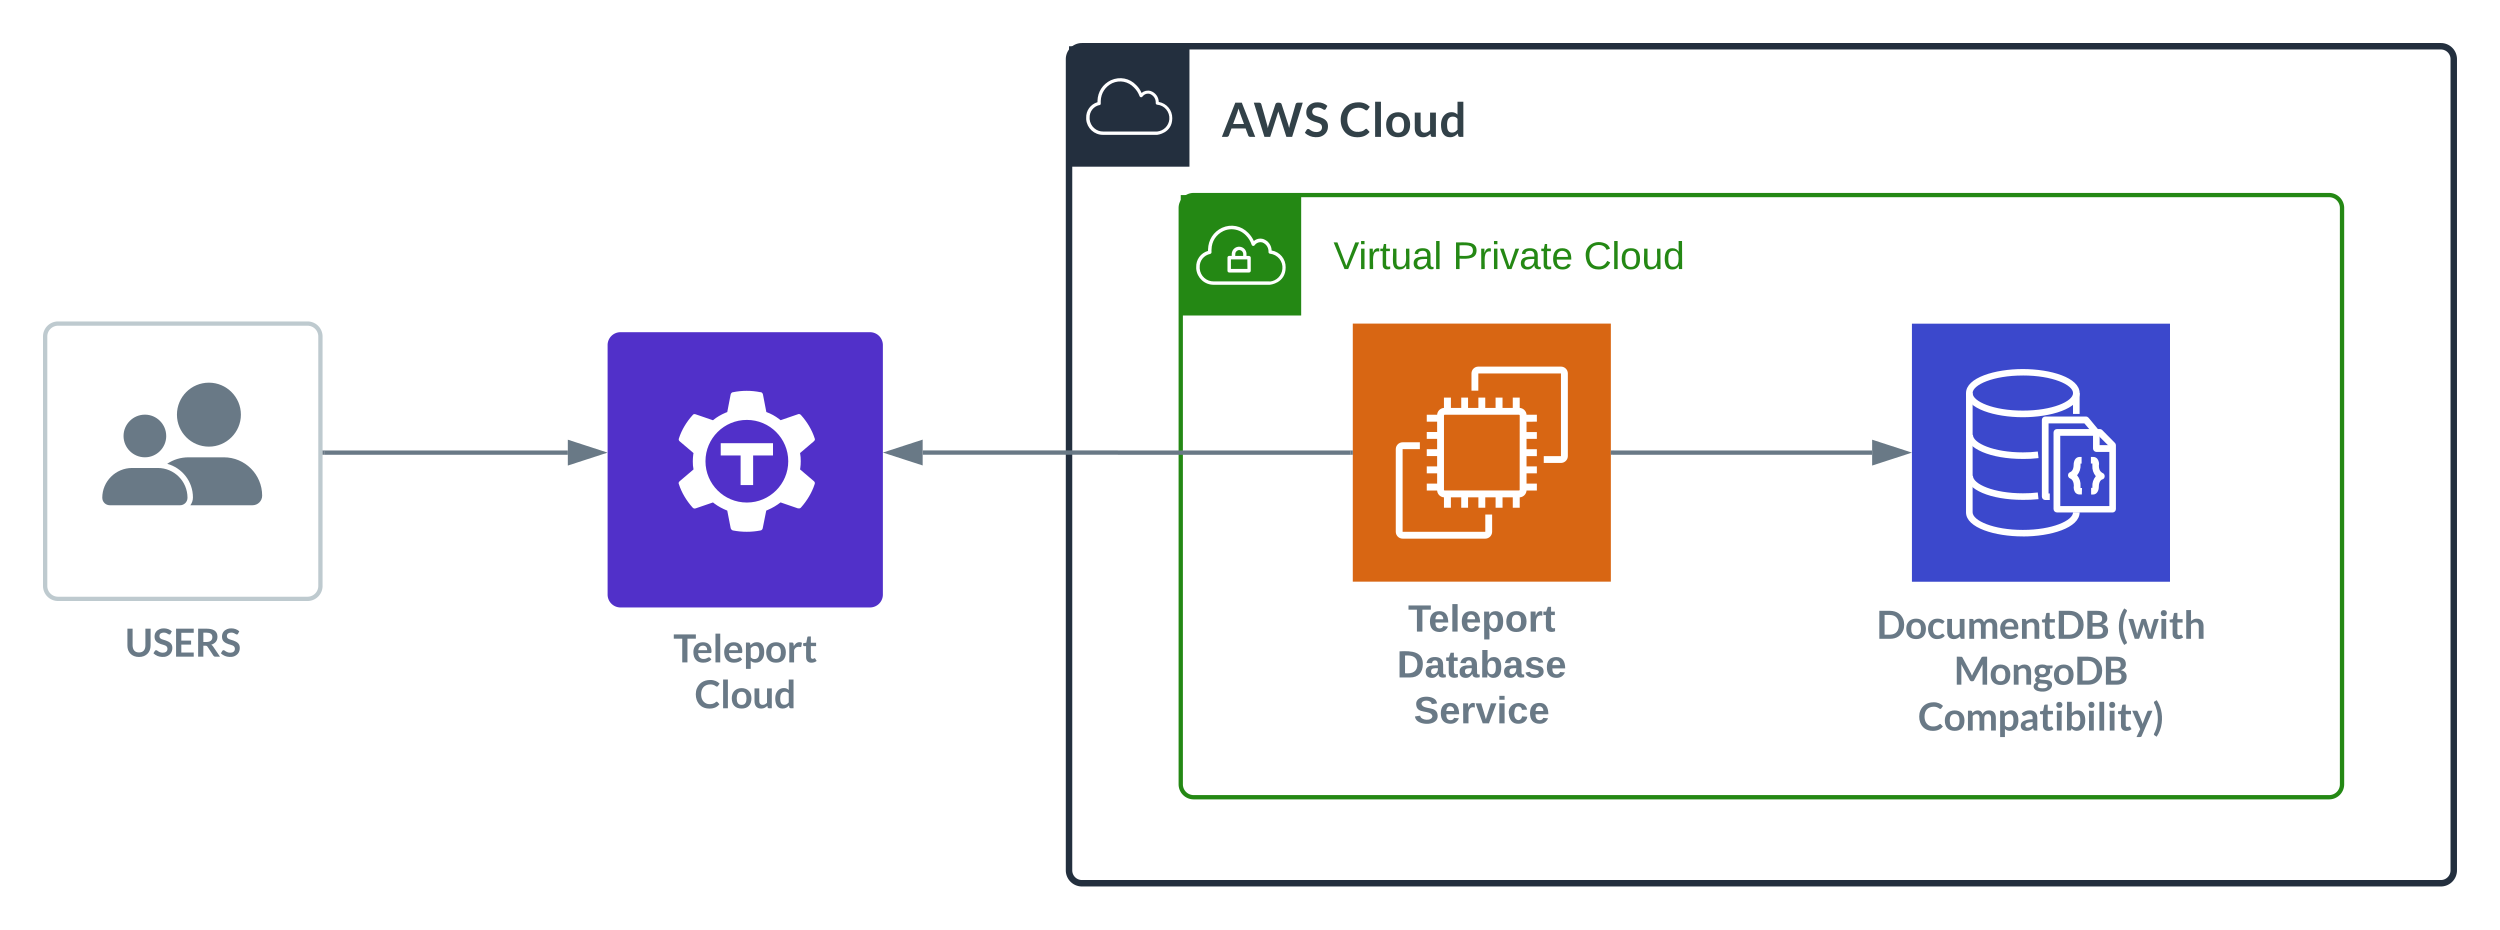 <svg xmlns="http://www.w3.org/2000/svg" xmlns:xlink="http://www.w3.org/1999/xlink" xmlns:lucid="lucid" width="1162.5" height="432.22"><g transform="translate(35.917 -503.89)" lucid:page-tab-id="SkqSV6xwhLJh"><path d="M-500 500h2000v500H-500z" fill="#fff"/><path d="M461.18 531.4a6 6 0 0 1 6-6h631.9a6 6 0 0 1 6 6v377.2a6 6 0 0 1-6 6h-631.9a6 6 0 0 1-6-6z" stroke="#232f3e" stroke-width="3" fill-opacity="0"/><path d="M461.18 525.4h56v56h-56v-56z" stroke="#fff" stroke-opacity="0" fill="#232f3e"/><path d="M502.06 566.6h-25c-4.13.06-7.57-3.08-7.9-7.2v-.63c-.15-3.4 1.97-6.38 5.25-7.36v-.65c.13-4.22 2.45-7.75 6.25-9.57 4.13-1.85 8.73-.95 11.8 2.32 1.1 1.08 1.85 2.2 2.45 3.6 1.2-1 2.72-1.33 4.24-.9 2.24.78 3.68 2.73 3.76 5.08 3.68.66 6.32 3.8 6.28 7.57 0 7.07-7.04 7.73-7.12 7.76zm-26.7-13.87c-2.83.6-4.75 3.14-4.6 6.04v.53c.3 3.32 3.1 5.83 6.4 5.75h24.98c3.04-.3 5.4-2.64 5.68-5.7.28-3.43-2.24-6.5-5.68-6.78-.44-.05-.72-.44-.64-.87.08-1.84-1-3.45-2.72-4.14-1.32-.37-2.64.13-3.44 1.24-.2.24-.44.37-.76.32-.28-.05-.48-.24-.6-.5-.6-1.6-1.4-2.85-2.6-4.04-2.68-2.8-6.6-3.6-10.13-2-3.24 1.6-5.2 4.64-5.32 8.25-.04.4-.04.74 0 1.14.04.4-.2.76-.6.84z" stroke="#fff" stroke-opacity="0" fill="#fff"/><use xlink:href="#a" transform="matrix(1,0,0,1,532.181,545.39) translate(0 22.153)"/><use xlink:href="#b" transform="matrix(1,0,0,1,532.181,545.39) translate(54.652 22.153)"/><path d="M513.13 600.6a6 6 0 0 1 6-6h528a6 6 0 0 1 6 6v268a6 6 0 0 1-6 6h-528a6 6 0 0 1-6-6z" stroke="#248814" stroke-width="2" fill="#fff" fill-opacity="0"/><path d="M513.13 594.6h56v56h-56v-56z" stroke="#fff" stroke-opacity="0" fill="#248814"/><path d="M544.9 622.9h-1.2v-1.1c-.1-1.72-1.46-3.06-3.2-3.18-1.88-.14-3.53 1.3-3.66 3.2v1.06h-1.18c-.44 0-.8.36-.8.8v6.13c0 .45.36.8.8.8h9.23c.44 0 .8-.35.8-.8v-6.08c0-.45-.37-.8-.8-.8zm-6.4-1.05c.1-1.02 1-1.77 2-1.67.9.08 1.57.77 1.66 1.67v1.06h-3.7zm5.64 7.08h-7.68v-4.42h7.63z" stroke="#fff" stroke-opacity="0" fill="#fff"/><path d="M555.4 620.35c-.08-2.44-1.58-4.47-3.87-5.3-1.58-.46-3.16-.13-4.4.9-.68-1.44-1.47-2.6-2.6-3.75-3.24-3.35-7.94-4.28-12.18-2.4-4.04 1.9-6.4 5.64-6.53 10.06v.7c-3.42.98-5.66 4.08-5.5 7.65v.64c.38 4.28 3.9 7.52 8.2 7.47h26s7.4-.63 7.4-8.1c.06-3.9-2.65-7.2-6.52-7.85zm-.96 14.4h-25.92c-3.45.05-6.28-2.53-6.57-5.97v-.52c-.17-3.05 1.9-5.7 4.9-6.3.38-.12.63-.48.6-.9-.05-.4-.05-.73 0-1.14.07-3.8 2.1-6.95 5.52-8.6 1.25-.58 2.42-.82 3.83-.85 2.62.08 4.87 1.04 6.7 2.94 1.25 1.3 2.04 2.62 2.62 4.32.04.14.13.27.25.36.38.27.88.2 1.13-.17.83-1.17 2.24-1.66 3.62-1.28 1.78.7 2.87 2.4 2.82 4.3-.08.42.2.84.63.92 3.58.35 6.2 3.54 5.82 7.1-.3 3.14-2.7 5.53-5.83 5.86z" stroke="#fff" stroke-opacity="0" fill="#fff"/><use xlink:href="#c" transform="matrix(1,0,0,1,584.132,614.61) translate(0 14.4)"/><use xlink:href="#d" transform="matrix(1,0,0,1,584.132,614.61) translate(55.5 14.4)"/><use xlink:href="#e" transform="matrix(1,0,0,1,584.132,614.61) translate(116.4 14.4)"/><path d="M-14.92 656.36a6 6 0 0 1 6-6h116a6 6 0 0 1 6 6v116a6 6 0 0 1-6 6h-116a6 6 0 0 1-6-6z" stroke="#becacf" stroke-width="2" fill="#fff" filter="url(#f)"/><path d="M-14.92 796.36a6 6 0 0 1 6-6h116a6 6 0 0 1 6 6v12a6 6 0 0 1-6 6h-116a6 6 0 0 1-6-6z" fill="none"/><use xlink:href="#g" transform="matrix(1,0,0,1,-14.917,790.358) translate(37.08 18.88)"/><path d="M76.1 696.7c0 8.2-6.7 14.88-14.87 14.88-8.25 0-14.87-6.67-14.87-14.88 0-8.2 6.62-14.87 14.87-14.87 8.18 0 14.87 6.67 14.87 14.87zM41.38 706.62c0 5.47-4.46 9.92-9.9 9.92-5.5 0-9.95-4.45-9.95-9.92s4.46-9.92 9.96-9.92c5.42 0 9.88 4.45 9.88 9.92zM11.64 735.35c0-7.64 6.25-13.85 13.9-13.85h11.9c7.66 0 13.83 6.2 13.83 13.85 0 1.94-1.56 3.48-3.42 3.48h-32.7c-1.95 0-3.5-1.54-3.5-3.48z" stroke="#000" stroke-opacity="0" fill="#697986"/><path d="M41.83 719.56c6.9 1.88 11.97 8.15 11.97 15.67 0 1.3-.45 2.57-1.2 3.6h28.93c2.45 0 4.46-2 4.46-4.45 0-9.86-7.97-17.84-17.86-17.84H51.8c-3.73 0-7.15 1.08-9.97 3.02z" stroke="#000" stroke-opacity="0" fill="#697986"/><path d="M853.13 654.4h120v120h-120v-120z" stroke="#fff" stroke-opacity="0" stroke-width="2" fill="#3b48cc"/><path d="M917.23 736.4h-2.1c-.87 0-1.58-.7-1.58-1.6v-35.62c0-.9.7-1.6 1.6-1.6h18.9c.47 0 .87.2 1.2.55l4.78 5.78-2.25 2.07-4.45-5.2h-16.66v32.56h.56z" stroke="#fff" stroke-opacity="0" stroke-width="2" fill="#fff"/><path d="M946.44 742.18h-25.86c-.87 0-1.6-.7-1.6-1.6V705c0-.9.73-1.6 1.6-1.6h19.95c.43 0 .78.16 1.1.47l5.9 5.97c.3.3.45.66.45 1.1v29.7c-.03.86-.7 1.52-1.54 1.56zm-24.32-2.98h22.8v-27.67l-5.03-5H922.1z" stroke="#fff" stroke-opacity="0" stroke-width="2" fill="#fff"/><path d="M946.44 714.04h-7.5c-.88 0-1.6-.72-1.6-1.6v-7.52h3.07v5.96h5.98zM932.14 733.83h-1c-.82.02-1.53-.3-2.06-.92-.66-.97-.87-2.04-.66-3.2-.1-2.85-1.7-3.3-1.7-3.3-.8-.32-1.23-1.25-.92-2.06.17-.46.5-.77.93-.95.14 0 1.6-.6 1.6-3.4 0-1.7.8-3.56 2.66-3.63h1.04v3.1h-.5c-.03.17-.03.34 0 .52.1 1.86-.42 3.48-1.6 4.9 1.18 1.46 1.7 3.07 1.6 4.93v.28c-.03.26-.03.47 0 .7h.68zM936.45 733.83v-3.07h.58c.02-.2.02-.33 0-.52-.1-1.86.42-3.48 1.6-4.92-1.18-1.44-1.7-3.06-1.6-4.92v-.28c.03-.24.03-.44 0-.68h-.68v-3.08h1c.82-.02 1.53.3 2.05.93.66.97.88 2.03.66 3.2 0 2.7 1.6 3.2 1.6 3.28.7.23 1.14.88 1.1 1.6 0 .7-.45 1.3-1.13 1.46-.13 0-1.6.6-1.6 3.42 0 1.68-.8 3.55-2.65 3.6zM904.7 697.9c-12.8 0-26.42-3.93-26.42-11.2 0-7.25 13.58-11.2 26.42-11.2 12.84 0 26.42 3.95 26.42 11.2 0 7.27-13.63 11.2-26.42 11.2zm0-19.4c-13.74 0-23.35 4.3-23.35 8.2 0 3.84 9.6 8.12 23.35 8.12 13.74 0 23.35-4.28 23.35-8.13 0-3.9-9.6-8.2-23.35-8.2z" stroke="#fff" stroke-opacity="0" stroke-width="2" fill="#fff"/><path d="M928.03 686.68h3.07v9.7h-3.07v-9.7zM904.7 753.33c-12.8 0-26.42-3.93-26.42-11.2V686.7h3.07v55.4c0 3.85 9.6 8.2 23.35 8.2 13.74 0 23.35-4.35 23.35-8.2h3.07c0 7.32-13.63 11.25-26.42 11.25z" stroke="#fff" stroke-opacity="0" stroke-width="2" fill="#fff"/><path d="M904.74 717.3c-15.02 0-26.34-4.82-26.34-11.2h3.1c0 3.84 9.6 8.15 23.24 8.15 2.45 0 4.5-.12 6.92-.4l.34 3.06c-2.56.3-4.7.4-7.26.4zM904.76 736.33c-15.05 0-26.36-4.8-26.36-11.2h3.1c0 3.85 9.6 8.15 23.26 8.15 2.42 0 4.47-.1 6.88-.38l.34 3.1c-2.52.25-4.7.34-7.22.33z" stroke="#fff" stroke-opacity="0" stroke-width="2" fill="#fff"/><use xlink:href="#h" transform="matrix(1,0,0,1,823.132,783.39) translate(13.529 17.547)"/><use xlink:href="#i" transform="matrix(1,0,0,1,823.132,783.39) translate(125.271 17.547)"/><use xlink:href="#j" transform="matrix(1,0,0,1,823.132,783.39) translate(49.538 38.88)"/><use xlink:href="#k" transform="matrix(1,0,0,1,823.132,783.39) translate(32.831 60.213)"/><path d="M593.13 654.36h120v120h-120v-120z" stroke="#fff" stroke-opacity="0" stroke-width="2" fill="#d86613"/><path d="M689.93 719.16h-8v-3.18h8v-38.44H651.5v8.02h-3.18v-8.02c0-1.75 1.43-3.18 3.18-3.18h38.43c1.75 0 3.2 1.43 3.2 3.18v38.44c0 1.74-1.45 3.18-3.2 3.18zM654.74 754.36H616.3c-1.75 0-3.18-1.44-3.18-3.18v-38.44c0-1.75 1.43-3.18 3.18-3.18h8.02v3.18h-8.02v38.44h38.44v-8.02h3.18v8.02c0 1.74-1.44 3.18-3.18 3.18z" stroke="#fff" stroke-opacity="0" stroke-width="2" fill="#fff"/><path d="M678.73 699.97v-3.23h-4.8c-.1-1.68-1.5-3.07-3.18-3.17v-4.8h-3.23v4.8h-4.76v-4.8h-3.23v4.8h-4.8v-4.8h-3.2v4.8h-4.8v-4.8h-3.17v4.8h-4.8v-4.8h-3.24v4.8c-1.7.1-3.07 1.5-3.17 3.17h-4.82v3.23h4.82v4.8h-4.82v3.2h4.82v4.8h-4.82v3.18h4.82v4.8h-4.82V724h4.82v4.76h-4.82v3.23h4.82c.1 1.7 1.48 3.07 3.17 3.17v4.82h3.23v-4.82h4.8v4.82h3.18v-4.82h4.8v4.82h3.2v-4.82h4.8v4.82h3.23v-4.82h4.76v4.82h3.23v-4.82c1.68-.1 3.07-1.48 3.17-3.17h4.8v-3.23h-4.8V724h4.8v-3.22h-4.8v-4.8h4.8v-3.2h-4.8v-4.8h4.8v-3.18h-4.8v-4.8zm-8 31.7c0 .15-.14.3-.3.3h-34.6c-.16 0-.3-.15-.3-.3v-34.62c0-.15.14-.3.3-.3h34.6c.16 0 .32.15.32.3z" stroke="#fff" stroke-opacity="0" stroke-width="2" fill="#fff"/><use xlink:href="#l" transform="matrix(1,0,0,1,563.132,783.358) translate(55.704 14.222)"/><use xlink:href="#m" transform="matrix(1,0,0,1,563.132,783.358) translate(50.568 35.556)"/><use xlink:href="#n" transform="matrix(1,0,0,1,563.132,783.358) translate(58.395 56.889)"/><path d="M246.62 660.36a6 6 0 0 1 6-6h116a6 6 0 0 1 6 6v116a6 6 0 0 1-6 6h-116a6 6 0 0 1-6-6z" stroke="#000" stroke-opacity="0" stroke-width="2" fill="#5130c9" filter="url(#o)"/><path d="M246.62 800.36a6 6 0 0 1 6-6h116a6 6 0 0 1 6 6v12a6 6 0 0 1-6 6h-116a6 6 0 0 1-6-6z" fill="none"/><use xlink:href="#p" transform="matrix(1,0,0,1,246.619,794.358) translate(30.556 17.547)"/><use xlink:href="#q" transform="matrix(1,0,0,1,246.619,794.358) translate(40.458 38.88)"/><path d="M317.72 686.23c.5 0 .88.4 1.07.85l.06.2 1.58 8.2c2.15.78 4.18 1.9 5.95 3.27l.7.53 8.03-2.76c.5-.26 1.08-.06 1.46.4 2.77 3.08 5.05 6.82 6.32 10.75.25.46.13.98-.25 1.3l-.13.14-6.4 5.45c.26 1.25.32 2.56.32 3.8 0 1.06-.06 2.1-.2 3.1l-.12.7 6.4 5.45c.44.33.63.92.38 1.44-1.27 3.94-3.55 7.68-6.33 10.82-.33.4-.84.53-1.28.4h-.2l-8.03-2.76c-1.78 1.38-3.75 2.56-5.9 3.48l-.76.33-1.64 8.2c-.07.46-.5 1-1.08 1.05-2.1.4-4.18.6-6.33.6-2.16 0-4.25-.2-6.34-.6-.5-.06-.9-.46-1.08-.92l-.06-.13-1.6-8.2c-2.14-.85-4.23-1.96-6.06-3.34l-.57-.46-8.06 2.76c-.5.2-1.07.06-1.45-.4-2.8-3.14-5.08-6.88-6.34-10.82-.26-.45-.13-.98.25-1.3l.14-.14 6.4-5.44c-.26-1.18-.33-2.5-.33-3.8 0-1.05.08-2.03.2-3.08l.13-.73-6.4-5.44c-.44-.32-.63-.9-.37-1.43 1.26-3.93 3.54-7.67 6.33-10.75.3-.46.8-.6 1.25-.46l.2.06 8.04 2.76c1.7-1.44 3.78-2.63 5.94-3.54l.7-.26 1.58-8.2c.12-.52.57-1.05 1.14-1.05 4.18-.85 8.48-.85 12.66 0zm-6.33 12.92c-10.65 0-19.26 8.6-19.26 19.2 0 10.63 8.6 19.22 19.25 19.22 10.62 0 19.24-8.6 19.24-19.2 0-10.63-8.62-19.22-19.25-19.22zm12.14 10.82v5.7h-9.24v13.77h-5.82v-13.77h-9.25v-5.7h24.3z" stroke="#000" stroke-opacity="0" fill="#fff"/><path d="M592.13 714.36H483.9a.02.02 0 0 1-.02-.02.02.02 0 0 0-.02 0h-90.74" stroke="#697986" stroke-width="2" fill="none"/><path d="M593.13 715.33h-1.02v-1.95h1.03z" stroke="#697986" stroke-width=".05" fill="#697986"/><path d="M377.86 714.33l14.26-4.64v9.26z" stroke="#697986" stroke-width="2" fill="#697986"/><path d="M714.13 714.36h120.5" stroke="#697986" stroke-width="2" fill="none"/><path d="M714.16 715.33h-1.03v-1.95h1.03z" stroke="#697986" stroke-width=".05" fill="#697986"/><path d="M849.9 714.36L835.63 719v-9.28z" stroke="#697986" stroke-width="2" fill="#697986"/><path d="M115.08 714.36h113.04" stroke="#697986" stroke-width="2" fill="none"/><path d="M115.1 715.33h-1.02v-1.95h1.03z" stroke="#697986" stroke-width=".05" fill="#697986"/><path d="M243.38 714.36L229.12 719v-9.28z" stroke="#697986" stroke-width="2" fill="#697986"/><defs><path fill="#324148" d="M1417 0h-208c-47 1-77-28-90-61l-108-295H412L304-61c-11 30-46 61-89 61H6l568-1446h275zM481-546h461c-77-218-163-424-231-651-66 230-154 432-230 651" id="r"/><path fill="#324148" d="M12-1446h226c47 0 80 25 90 61 87 312 181 618 262 935 6 25 10 51 15 79 10-53 22-104 38-149l284-865c11-30 46-61 89-61 78 0 148-4 169 61l282 865c15 43 27 90 38 142 9-49 18-98 30-142l246-865c9-33 45-61 89-61h211L1632 0h-243c-113-359-232-713-341-1076C938-712 818-360 704 0H461" id="s"/><path fill="#324148" d="M519-204c146 0 246-70 241-211-6-175-195-185-333-232-183-63-339-153-333-400 5-199 120-319 272-380 126-51 311-44 437 5 72 27 133 64 184 112l-66 127c-15 40-64 51-105 25-64-41-136-87-246-85-132 3-224 54-224 182 0 167 202 176 334 227 173 67 333 144 333 381 0 227-120 364-289 433-138 56-353 39-478-16-80-35-154-80-210-138l78-129c23-34 74-43 115-13 73 54 157 112 290 112" id="t"/><g id="a"><use transform="matrix(0.011,0,0,0.011,0,0)" xlink:href="#r"/><use transform="matrix(0.011,0,0,0.011,14.791,0)" xlink:href="#s"/><use transform="matrix(0.011,0,0,0.011,38.279,0)" xlink:href="#t"/></g><path fill="#324148" d="M1284-209C1170-69 1008 19 759 16c-347-4-553-182-649-442-66-178-66-423 6-596 108-261 330-435 688-440 220-3 375 79 488 188l-90 125c-16 32-68 39-102 12-71-55-162-101-298-96-304 11-465 201-465 510 0 241 101 401 267 477 125 58 330 39 424-24 42-17 97-111 150-54" id="u"/><path fill="#324148" d="M395-1486V0H148v-1486h247" id="v"/><path fill="#324148" d="M361-1005c121-49 297-49 417 0 184 74 298 236 298 490 0 330-178 530-506 530C241 15 61-185 61-515c0-254 115-416 300-490zm-45 492c0 201 65 338 254 338 188 0 251-137 251-338s-63-340-251-340c-189 0-254 139-254 340" id="w"/><path fill="#324148" d="M457 16c-234 0-346-155-346-390v-652h247v652c0 121 55 198 174 197 102-1 168-51 226-107v-742h247V0c-80-9-199 29-214-45l-17-82C697-50 608 16 457 16" id="x"/><path fill="#324148" d="M502-1045c120-1 193 43 256 101v-542h247V0c-80-9-199 29-214-45l-20-99C693-58 601 15 441 15 163 15 61-217 61-510c0-241 98-411 259-494 54-27 115-41 182-41zM316-510c0 181 36 329 209 329 118 0 173-54 233-123v-460c-48-59-104-93-198-93-188 0-244 151-244 347" id="y"/><g id="b"><use transform="matrix(0.011,0,0,0.011,0,0)" xlink:href="#u"/><use transform="matrix(0.011,0,0,0.011,15.049,0)" xlink:href="#v"/><use transform="matrix(0.011,0,0,0.011,21.131,0)" xlink:href="#w"/><use transform="matrix(0.011,0,0,0.011,33.891,0)" xlink:href="#x"/><use transform="matrix(0.011,0,0,0.011,46.651,0)" xlink:href="#y"/></g><path fill="#248814" d="M137 0h-34L2-248h35l83 218 83-218h36" id="z"/><path fill="#248814" d="M24-231v-30h32v30H24zM24 0v-190h32V0H24" id="A"/><path fill="#248814" d="M114-163C36-179 61-72 57 0H25l-1-190h30c1 12-1 29 2 39 6-27 23-49 58-41v29" id="B"/><path fill="#248814" d="M59-47c-2 24 18 29 38 22v24C64 9 27 4 27-40v-127H5v-23h24l9-43h21v43h35v23H59v120" id="C"/><path fill="#248814" d="M84 4C-5 8 30-112 23-190h32v120c0 31 7 50 39 49 72-2 45-101 50-169h31l1 190h-30c-1-10 1-25-2-33-11 22-28 36-60 37" id="D"/><path fill="#248814" d="M141-36C126-15 110 5 73 4 37 3 15-17 15-53c-1-64 63-63 125-63 3-35-9-54-41-54-24 1-41 7-42 31l-33-3c5-37 33-52 76-52 45 0 72 20 72 64v82c-1 20 7 32 28 27v20c-31 9-61-2-59-35zM48-53c0 20 12 33 32 33 41-3 63-29 60-74-43 2-92-5-92 41" id="E"/><path fill="#248814" d="M24 0v-261h32V0H24" id="F"/><g id="c"><use transform="matrix(0.05,0,0,0.05,0,0)" xlink:href="#z"/><use transform="matrix(0.05,0,0,0.05,11.65,0)" xlink:href="#A"/><use transform="matrix(0.05,0,0,0.05,15.6,0)" xlink:href="#B"/><use transform="matrix(0.05,0,0,0.05,21.55,0)" xlink:href="#C"/><use transform="matrix(0.05,0,0,0.05,26.55,0)" xlink:href="#D"/><use transform="matrix(0.05,0,0,0.05,36.55,0)" xlink:href="#E"/><use transform="matrix(0.05,0,0,0.05,46.55,0)" xlink:href="#F"/></g><path fill="#248814" d="M30-248c87 1 191-15 191 75 0 78-77 80-158 76V0H30v-248zm33 125c57 0 124 11 124-50 0-59-68-47-124-48v98" id="G"/><path fill="#248814" d="M108 0H70L1-190h34L89-25l56-165h34" id="H"/><path fill="#248814" d="M100-194c63 0 86 42 84 106H49c0 40 14 67 53 68 26 1 43-12 49-29l28 8c-11 28-37 45-77 45C44 4 14-33 15-96c1-61 26-98 85-98zm52 81c6-60-76-77-97-28-3 7-6 17-6 28h103" id="I"/><g id="d"><use transform="matrix(0.05,0,0,0.05,0,0)" xlink:href="#G"/><use transform="matrix(0.05,0,0,0.05,12,0)" xlink:href="#B"/><use transform="matrix(0.05,0,0,0.05,17.95,0)" xlink:href="#A"/><use transform="matrix(0.05,0,0,0.05,21.9,0)" xlink:href="#H"/><use transform="matrix(0.05,0,0,0.05,30.9,0)" xlink:href="#E"/><use transform="matrix(0.05,0,0,0.05,40.9,0)" xlink:href="#C"/><use transform="matrix(0.05,0,0,0.05,45.9,0)" xlink:href="#I"/></g><path fill="#248814" d="M212-179c-10-28-35-45-73-45-59 0-87 40-87 99 0 60 29 101 89 101 43 0 62-24 78-52l27 14C228-24 195 4 139 4 59 4 22-46 18-125c-6-104 99-153 187-111 19 9 31 26 39 46" id="J"/><path fill="#248814" d="M100-194c62-1 85 37 85 99 1 63-27 99-86 99S16-35 15-95c0-66 28-99 85-99zM99-20c44 1 53-31 53-75 0-43-8-75-51-75s-53 32-53 75 10 74 51 75" id="K"/><path fill="#248814" d="M85-194c31 0 48 13 60 33l-1-100h32l1 261h-30c-2-10 0-23-3-31C134-8 116 4 85 4 32 4 16-35 15-94c0-66 23-100 70-100zm9 24c-40 0-46 34-46 75 0 40 6 74 45 74 42 0 51-32 51-76 0-42-9-74-50-73" id="L"/><g id="e"><use transform="matrix(0.05,0,0,0.05,0,0)" xlink:href="#J"/><use transform="matrix(0.05,0,0,0.05,12.95,0)" xlink:href="#F"/><use transform="matrix(0.05,0,0,0.05,16.9,0)" xlink:href="#K"/><use transform="matrix(0.05,0,0,0.05,26.9,0)" xlink:href="#D"/><use transform="matrix(0.05,0,0,0.05,36.9,0)" xlink:href="#L"/></g><filter id="f" filterUnits="objectBoundingBox" x="-.08" y="-.05" width="1.16" height="1.16"><feOffset result="offOut" in="SourceAlpha" dy="4"/><feGaussianBlur result="blurOut" in="offOut" stdDeviation="5"/><feColorMatrix result="colorOut" in="blurOut" values="0 0 0 0 0 0 0 0 0 0 0 0 0 0 0 0 0 0 0.098 0"/><feBlend in="SourceGraphic" in2="colorOut"/></filter><path fill="#697986" d="M398-581c6 222 109 364 330 364 220 0 331-140 331-363v-866h269v866c-5 286-141 466-350 552-142 59-358 59-500 0-210-86-349-266-349-552v-866h269v865" id="M"/><path fill="#697986" d="M519-204c146 0 246-70 241-211-6-175-195-185-333-232-183-63-339-153-333-400 5-199 120-319 272-380 126-51 311-44 437 5 72 27 133 64 184 112l-66 127c-15 40-64 51-105 25-64-41-136-87-246-85-132 3-224 54-224 182 0 167 202 176 334 227 173 67 333 144 333 381 0 227-120 364-289 433-138 56-353 39-478-16-80-35-154-80-210-138l78-129c23-34 74-43 115-13 73 54 157 112 290 112" id="N"/><path fill="#697986" d="M1058-1446v214H417v401h505v207H417v409h641V0H146v-1446h912" id="O"/><path fill="#697986" d="M1153-1030c0 232-137 352-319 413 34 19 63 47 88 83L1284 0h-242c-51 0-80-22-101-54L637-517c-24-34-42-48-98-48H424V0H155v-1446h441c324 4 557 105 557 416zm-263 20c0-163-114-229-294-228H424v480h168c180-3 298-77 298-252" id="P"/><g id="g"><use transform="matrix(0.009,0,0,0.009,0,0)" xlink:href="#M"/><use transform="matrix(0.009,0,0,0.009,12.942,0)" xlink:href="#N"/><use transform="matrix(0.009,0,0,0.009,22.48,0)" xlink:href="#O"/><use transform="matrix(0.009,0,0,0.009,32.658,0)" xlink:href="#P"/><use transform="matrix(0.009,0,0,0.009,44.302,0)" xlink:href="#N"/></g><path fill="#697986" d="M1377-1015c71 172 71 412 0 584C1271-174 1052 0 698 0H146v-1446h552c353 6 574 175 679 431zM698-214c307-9 457-198 457-509s-150-500-457-509H417v1018h281" id="Q"/><path fill="#697986" d="M361-1005c121-49 297-49 417 0 184 74 298 236 298 490 0 330-178 530-506 530C241 15 61-185 61-515c0-254 115-416 300-490zm-45 492c0 201 65 338 254 338 188 0 251-137 251-338s-63-340-251-340c-189 0-254 139-254 340" id="R"/><path fill="#697986" d="M928-153C839-49 712 15 524 15c-227 0-358-131-424-305-47-123-49-306-4-434 67-190 213-318 465-318 165 0 270 58 357 143-29 37-52 81-86 112-71 26-104-41-170-55-24-5-52-12-86-12-192 5-260 143-260 339 0 194 67 336 254 342 98 3 148-38 200-79 26-20 67-17 87 9" id="S"/><path fill="#697986" d="M457 16c-234 0-346-155-346-390v-652h247v652c0 121 55 198 174 197 102-1 168-51 226-107v-742h247V0c-80-9-199 29-214-45l-17-82C697-50 608 16 457 16" id="T"/><path fill="#697986" d="M565-850c-86 0-140 48-186 99V0H132v-1026c80 9 198-29 214 45l16 76c67-72 141-136 276-137 139-1 214 86 253 192 57-117 162-192 328-192 240 0 354 147 354 389V0h-247v-653c1-123-52-197-169-197s-180 76-180 197V0H729v-653c0-127-46-197-164-197" id="U"/><path fill="#697986" d="M991-153C899-47 760 15 568 15 237 15 63-197 63-535c0-237 116-392 287-467 61-27 129-40 206-40 287 0 444 174 444 465 0 54-3 95-57 95H309c4 226 158 349 385 292 52-13 93-39 132-62 32-19 73-16 93 9zM778-631c-4-143-73-234-217-234-154 0-226 95-247 234h464" id="V"/><path fill="#697986" d="M605-850c-102 1-168 52-226 108V0H132v-1026c80 9 198-29 214 45l17 81c77-76 165-142 317-142 235 0 346 154 346 389V0H779v-653c0-121-55-198-174-197" id="W"/><path fill="#697986" d="M738-75c-64 55-158 90-269 91-176 2-277-109-277-284v-573c-65-4-153 21-153-52v-98l165-27 52-280c10-66 115-35 183-42v323h270v176H439v556c-1 59 32 101 88 102 48 1 68-25 104-34 19 1 25 9 33 22" id="X"/><path fill="#697986" d="M1177-1061c0 181-116 262-257 314 199 45 298 152 298 322C1218-130 997 0 692 0H146v-1446h499c307 3 532 89 532 385zM952-431c0-152-108-202-265-203H415v424h273c163-1 264-65 264-221zm-43-598c0-163-94-209-264-209H415v418h215c168-1 279-50 279-209" id="Y"/><g id="h"><use transform="matrix(0.009,0,0,0.009,0,0)" xlink:href="#Q"/><use transform="matrix(0.009,0,0,0.009,13.289,0)" xlink:href="#R"/><use transform="matrix(0.009,0,0,0.009,23.396,0)" xlink:href="#S"/><use transform="matrix(0.009,0,0,0.009,31.876,0)" xlink:href="#T"/><use transform="matrix(0.009,0,0,0.009,41.982,0)" xlink:href="#U"/><use transform="matrix(0.009,0,0,0.009,56.951,0)" xlink:href="#V"/><use transform="matrix(0.009,0,0,0.009,66.453,0)" xlink:href="#W"/><use transform="matrix(0.009,0,0,0.009,76.56,0)" xlink:href="#X"/><use transform="matrix(0.009,0,0,0.009,83.44,0)" xlink:href="#Q"/><use transform="matrix(0.009,0,0,0.009,96.729,0)" xlink:href="#Y"/></g><path fill="#697986" d="M381 316C185 26 60-383 122-872c35-279 131-501 259-698 44 30 96 50 134 86 16 24 12 49-3 77-164 298-252 770-142 1185 35 132 78 259 143 374 20 35 10 87-22 97" id="Z"/><path fill="#697986" d="M7-1026h196c35-1 64 19 71 46 60 241 137 465 181 722 68-246 151-481 220-724 17-60 103-44 175-46 35-1 61 20 69 46 70 242 148 477 212 725 47-256 125-482 189-723 21-78 165-35 255-46L1250 0h-199c-21 0-37-15-46-44-67-218-136-432-201-652-5-20-10-39-13-58-8 41-17 80-29 119L575-44c-9 29-27 44-54 44H332" id="aa"/><path fill="#697986" d="M395-1026V0H148v-1026h247zm-123-457c96 0 160 62 160 158 0 94-65 155-160 155-93 0-156-62-156-155 0-95 61-158 156-158" id="ab"/><path fill="#697986" d="M605-850c-102 1-168 52-226 108V0H132v-1486h247v571c76-69 161-129 301-127 234 4 346 154 346 389V0H779v-653c0-121-55-198-174-197" id="ac"/><g id="i"><use transform="matrix(0.009,0,0,0.009,0,0)" xlink:href="#Z"/><use transform="matrix(0.009,0,0,0.009,5.333,0)" xlink:href="#aa"/><use transform="matrix(0.009,0,0,0.009,19.396,0)" xlink:href="#ab"/><use transform="matrix(0.009,0,0,0.009,24.213,0)" xlink:href="#X"/><use transform="matrix(0.009,0,0,0.009,31.093,0)" xlink:href="#ac"/></g><path fill="#697986" d="M376-1057c5 39 7 82 7 123V0H146v-1446c85 3 182-6 258 6 17 7 27 20 36 37l432 803c23 42 41 90 60 136 19-47 38-95 61-138l428-801c15-33 41-43 90-43h203V0h-237c1-330-2-664 1-991 1-21 3-42 5-63l-437 820c-22 44-63 63-132 59-48-3-77-26-95-59" id="ad"/><path fill="#697986" d="M247-436C153-487 80-575 80-712c0-228 174-332 407-332 92 0 169 20 230 53h295c-4 63 19 133-53 146l-92 17c30 74 25 184-9 254-72 146-265 223-484 183-51 27-68 81-20 111 145 54 395 5 528 91 60 38 108 95 104 193-8 182-136 275-286 326-172 59-444 28-556-52C83 234 32 179 32 90c0-112 77-164 166-199-49-28-87-70-84-147 4-94 65-143 133-180zm247 621c132 0 252-20 264-139-10-98-129-93-228-102-63-6-132-5-191-13-47 27-93 62-93 127 0 112 123 127 248 127zM305-706c0 111 68 168 182 168s182-56 182-168c0-107-68-165-182-165s-182 58-182 165" id="ae"/><g id="j"><use transform="matrix(0.009,0,0,0.009,0,0)" xlink:href="#ad"/><use transform="matrix(0.009,0,0,0.009,16.533,0)" xlink:href="#R"/><use transform="matrix(0.009,0,0,0.009,26.64,0)" xlink:href="#W"/><use transform="matrix(0.009,0,0,0.009,36.747,0)" xlink:href="#ae"/><use transform="matrix(0.009,0,0,0.009,45.947,0)" xlink:href="#R"/><use transform="matrix(0.009,0,0,0.009,56.053,0)" xlink:href="#Q"/><use transform="matrix(0.009,0,0,0.009,69.342,0)" xlink:href="#Y"/></g><path fill="#697986" d="M1284-209C1170-69 1008 19 759 16c-347-4-553-182-649-442-66-178-66-423 6-596 108-261 330-435 688-440 220-3 375 79 488 188l-90 125c-16 32-68 39-102 12-71-55-162-101-298-96-304 11-465 201-465 510 0 241 101 401 267 477 125 58 330 39 424-24 42-17 97-111 150-54" id="af"/><path fill="#697986" d="M635 15C514 15 442-25 379-85v420H132v-1361c64 5 145-11 192 11 33 24 28 86 42 129 78-86 174-159 331-159 277 0 379 232 379 524 0 241-96 412-258 495-54 27-116 41-183 41zm186-536c0-181-37-329-209-329-117 0-175 55-233 124v460c48 60 104 93 198 93 188 0 244-152 244-348" id="ag"/><path fill="#697986" d="M556-1045c246 0 380 151 380 397V0c-79-6-181 23-196-53l-22-73C630-49 541 18 379 16 194 13 81-77 81-262c0-184 152-247 321-292 78-21 176-31 293-34 10-155-29-262-170-262-104 0-161 40-224 77-47 28-107 5-127-31l-45-79c118-108 260-162 427-162zM317-275c-3 86 56 121 139 121 117 0 179-51 239-111v-173c-122 6-219 17-297 53-49 22-79 51-81 110" id="ah"/><path fill="#697986" d="M638 15c-134 0-208-58-269-132-10 52-5 117-71 117H135v-1486h247v586c77-79 169-142 318-142 277 0 379 230 379 521 0 241-97 412-259 495-54 27-115 41-182 41zm186-536c0-181-37-329-209-329-117 0-175 55-233 124v460c48 61 104 93 199 93 187 0 243-152 243-348" id="ai"/><path fill="#697986" d="M395-1486V0H148v-1486h247" id="aj"/><path fill="#697986" d="M496 282c-21 85-170 43-266 53L422-76 7-1026h216c39-1 60 21 70 46 80 195 164 386 238 586 7 18 10 37 14 56 74-221 164-427 244-642 9-24 36-46 68-46h198" id="ak"/><path fill="#697986" d="M219-1570c196 289 321 700 259 1188-35 279-131 501-259 698-44-30-97-51-134-88-18-18-10-55 2-76 168-296 252-768 143-1184-35-133-78-260-142-375-22-41-9-79 21-97" id="al"/><g id="k"><use transform="matrix(0.009,0,0,0.009,0,0)" xlink:href="#af"/><use transform="matrix(0.009,0,0,0.009,11.92,0)" xlink:href="#R"/><use transform="matrix(0.009,0,0,0.009,22.027,0)" xlink:href="#U"/><use transform="matrix(0.009,0,0,0.009,36.996,0)" xlink:href="#ag"/><use transform="matrix(0.009,0,0,0.009,47.049,0)" xlink:href="#ah"/><use transform="matrix(0.009,0,0,0.009,56.356,0)" xlink:href="#X"/><use transform="matrix(0.009,0,0,0.009,63.236,0)" xlink:href="#ab"/><use transform="matrix(0.009,0,0,0.009,68.053,0)" xlink:href="#ai"/><use transform="matrix(0.009,0,0,0.009,78.187,0)" xlink:href="#ab"/><use transform="matrix(0.009,0,0,0.009,83.004,0)" xlink:href="#aj"/><use transform="matrix(0.009,0,0,0.009,87.822,0)" xlink:href="#ab"/><use transform="matrix(0.009,0,0,0.009,92.64,0)" xlink:href="#X"/><use transform="matrix(0.009,0,0,0.009,99.52,0)" xlink:href="#ak"/><use transform="matrix(0.009,0,0,0.009,109.004,0)" xlink:href="#al"/></g><path fill="#697986" d="M136-208V0H84v-208H4v-40h212v40h-80" id="am"/><path fill="#697986" d="M185-48c-13 30-37 53-82 52C43 2 14-33 14-96s30-98 90-98c62 0 83 45 84 108H66c0 31 8 55 39 56 18 0 30-7 34-22zm-45-69c5-46-57-63-70-21-2 6-4 13-4 21h74" id="an"/><path fill="#697986" d="M25 0v-261h50V0H25" id="ao"/><path fill="#697986" d="M135-194c53 0 70 44 70 98 0 56-19 98-73 100-31 1-45-17-59-34 3 33 2 69 2 105H25l-1-265h48c2 10 0 23 3 31 11-24 29-35 60-35zM114-30c33 0 39-31 40-66 0-38-9-64-40-64-56 0-55 130 0 130" id="ap"/><path fill="#697986" d="M110-194c64 0 96 36 96 99 0 64-35 99-97 99-61 0-95-36-95-99 0-62 34-99 96-99zm-1 164c35 0 45-28 45-65 0-40-10-65-43-65-34 0-45 26-45 65 0 36 10 65 43 65" id="aq"/><path fill="#697986" d="M135-150c-39-12-60 13-60 57V0H25l-1-190h47c2 13-1 29 3 40 6-28 27-53 61-41v41" id="ar"/><path fill="#697986" d="M115-3C79 11 28 4 28-45v-112H4v-33h27l15-45h31v45h36v33H77v99c-1 23 16 31 38 25v30" id="as"/><g id="l"><use transform="matrix(0.049,0,0,0.049,0,0)" xlink:href="#am"/><use transform="matrix(0.049,0,0,0.049,9.481,0)" xlink:href="#an"/><use transform="matrix(0.049,0,0,0.049,19.358,0)" xlink:href="#ao"/><use transform="matrix(0.049,0,0,0.049,24.296,0)" xlink:href="#an"/><use transform="matrix(0.049,0,0,0.049,34.173,0)" xlink:href="#ap"/><use transform="matrix(0.049,0,0,0.049,44.988,0)" xlink:href="#aq"/><use transform="matrix(0.049,0,0,0.049,55.802,0)" xlink:href="#ar"/><use transform="matrix(0.049,0,0,0.049,62.716,0)" xlink:href="#as"/></g><path fill="#697986" d="M24-248c120-7 223 5 221 122C244-46 201 0 124 0H24v-248zM76-40c74 7 117-18 117-86 0-67-45-88-117-82v168" id="at"/><path fill="#697986" d="M133-34C117-15 103 5 69 4 32 3 11-16 11-54c-1-60 55-63 116-61 1-26-3-47-28-47-18 1-26 9-28 27l-52-2c7-38 36-58 82-57s74 22 75 68l1 82c-1 14 12 18 25 15v27c-30 8-71 5-69-32zm-48 3c29 0 43-24 42-57-32 0-66-3-65 30 0 17 8 27 23 27" id="au"/><path fill="#697986" d="M135-194c52 0 70 43 70 98 0 56-19 99-73 100-30 1-46-15-58-35L72 0H24l1-261h50v104c11-23 29-37 60-37zM114-30c31 0 40-27 40-66 0-37-7-63-39-63s-41 28-41 65c0 36 8 64 40 64" id="av"/><path fill="#697986" d="M137-138c1-29-70-34-71-4 15 46 118 7 119 86 1 83-164 76-172 9l43-7c4 19 20 25 44 25 33 8 57-30 24-41C81-84 22-81 20-136c-2-80 154-74 161-7" id="aw"/><g id="m"><use transform="matrix(0.049,0,0,0.049,0,0)" xlink:href="#at"/><use transform="matrix(0.049,0,0,0.049,12.79,0)" xlink:href="#au"/><use transform="matrix(0.049,0,0,0.049,22.667,0)" xlink:href="#as"/><use transform="matrix(0.049,0,0,0.049,28.543,0)" xlink:href="#au"/><use transform="matrix(0.049,0,0,0.049,38.42,0)" xlink:href="#av"/><use transform="matrix(0.049,0,0,0.049,49.235,0)" xlink:href="#au"/><use transform="matrix(0.049,0,0,0.049,59.111,0)" xlink:href="#aw"/><use transform="matrix(0.049,0,0,0.049,68.988,0)" xlink:href="#an"/></g><path fill="#697986" d="M169-182c-1-43-94-46-97-3 18 66 151 10 154 114 3 95-165 93-204 36-6-8-10-19-12-30l50-8c3 46 112 56 116 5-17-69-150-10-154-114-4-87 153-88 188-35 5 8 8 18 10 28" id="ax"/><path fill="#697986" d="M128 0H69L1-190h53L99-40l48-150h52" id="ay"/><path fill="#697986" d="M25-224v-37h50v37H25zM25 0v-190h50V0H25" id="az"/><path fill="#697986" d="M190-63c-7 42-38 67-86 67-59 0-84-38-90-98-12-110 154-137 174-36l-49 2c-2-19-15-32-35-32-30 0-35 28-38 64-6 74 65 87 74 30" id="aA"/><g id="n"><use transform="matrix(0.049,0,0,0.049,0,0)" xlink:href="#ax"/><use transform="matrix(0.049,0,0,0.049,11.852,0)" xlink:href="#an"/><use transform="matrix(0.049,0,0,0.049,21.728,0)" xlink:href="#ar"/><use transform="matrix(0.049,0,0,0.049,28.642,0)" xlink:href="#ay"/><use transform="matrix(0.049,0,0,0.049,38.519,0)" xlink:href="#az"/><use transform="matrix(0.049,0,0,0.049,43.457,0)" xlink:href="#aA"/><use transform="matrix(0.049,0,0,0.049,53.333,0)" xlink:href="#an"/></g><filter id="o" filterUnits="objectBoundingBox" x="-.08" y="-.05" width="1.16" height="1.16"><feOffset result="offOut" in="SourceAlpha" dy="4"/><feGaussianBlur result="blurOut" in="offOut" stdDeviation="5"/><feColorMatrix result="colorOut" in="blurOut" values="0 0 0 0 0.047 0 0 0 0 0.028 0 0 0 0 0.117 0 0 0 0.149 0"/><feBlend in="SourceGraphic" in2="colorOut"/></filter><path fill="#697986" d="M1165-1446v221H730V0H461v-1225H24v-221h1141" id="aB"/><path fill="#697986" d="M604-806c-122 5-180 74-225 167V0H132v-1026c83 11 206-35 218 62l15 124c63-106 147-205 295-205 51 0 93 12 126 35l-32 185c-4 23-15 33-40 33-33 0-65-16-110-14" id="aC"/><g id="p"><use transform="matrix(0.009,0,0,0.009,0,0)" xlink:href="#aB"/><use transform="matrix(0.009,0,0,0.009,8.764,0)" xlink:href="#V"/><use transform="matrix(0.009,0,0,0.009,18.267,0)" xlink:href="#aj"/><use transform="matrix(0.009,0,0,0.009,23.084,0)" xlink:href="#V"/><use transform="matrix(0.009,0,0,0.009,32.587,0)" xlink:href="#ag"/><use transform="matrix(0.009,0,0,0.009,42.64,0)" xlink:href="#R"/><use transform="matrix(0.009,0,0,0.009,52.747,0)" xlink:href="#aC"/><use transform="matrix(0.009,0,0,0.009,60.009,0)" xlink:href="#X"/></g><path fill="#697986" d="M502-1045c120-1 193 43 256 101v-542h247V0c-80-9-199 29-214-45l-20-99C693-58 601 15 441 15 163 15 61-217 61-510c0-241 98-411 259-494 54-27 115-41 182-41zM316-510c0 181 36 329 209 329 118 0 173-54 233-123v-460c-48-59-104-93-198-93-188 0-244 151-244 347" id="aD"/><g id="q"><use transform="matrix(0.009,0,0,0.009,0,0)" xlink:href="#af"/><use transform="matrix(0.009,0,0,0.009,11.92,0)" xlink:href="#aj"/><use transform="matrix(0.009,0,0,0.009,16.738,0)" xlink:href="#R"/><use transform="matrix(0.009,0,0,0.009,26.844,0)" xlink:href="#T"/><use transform="matrix(0.009,0,0,0.009,36.951,0)" xlink:href="#aD"/></g></defs></g></svg>